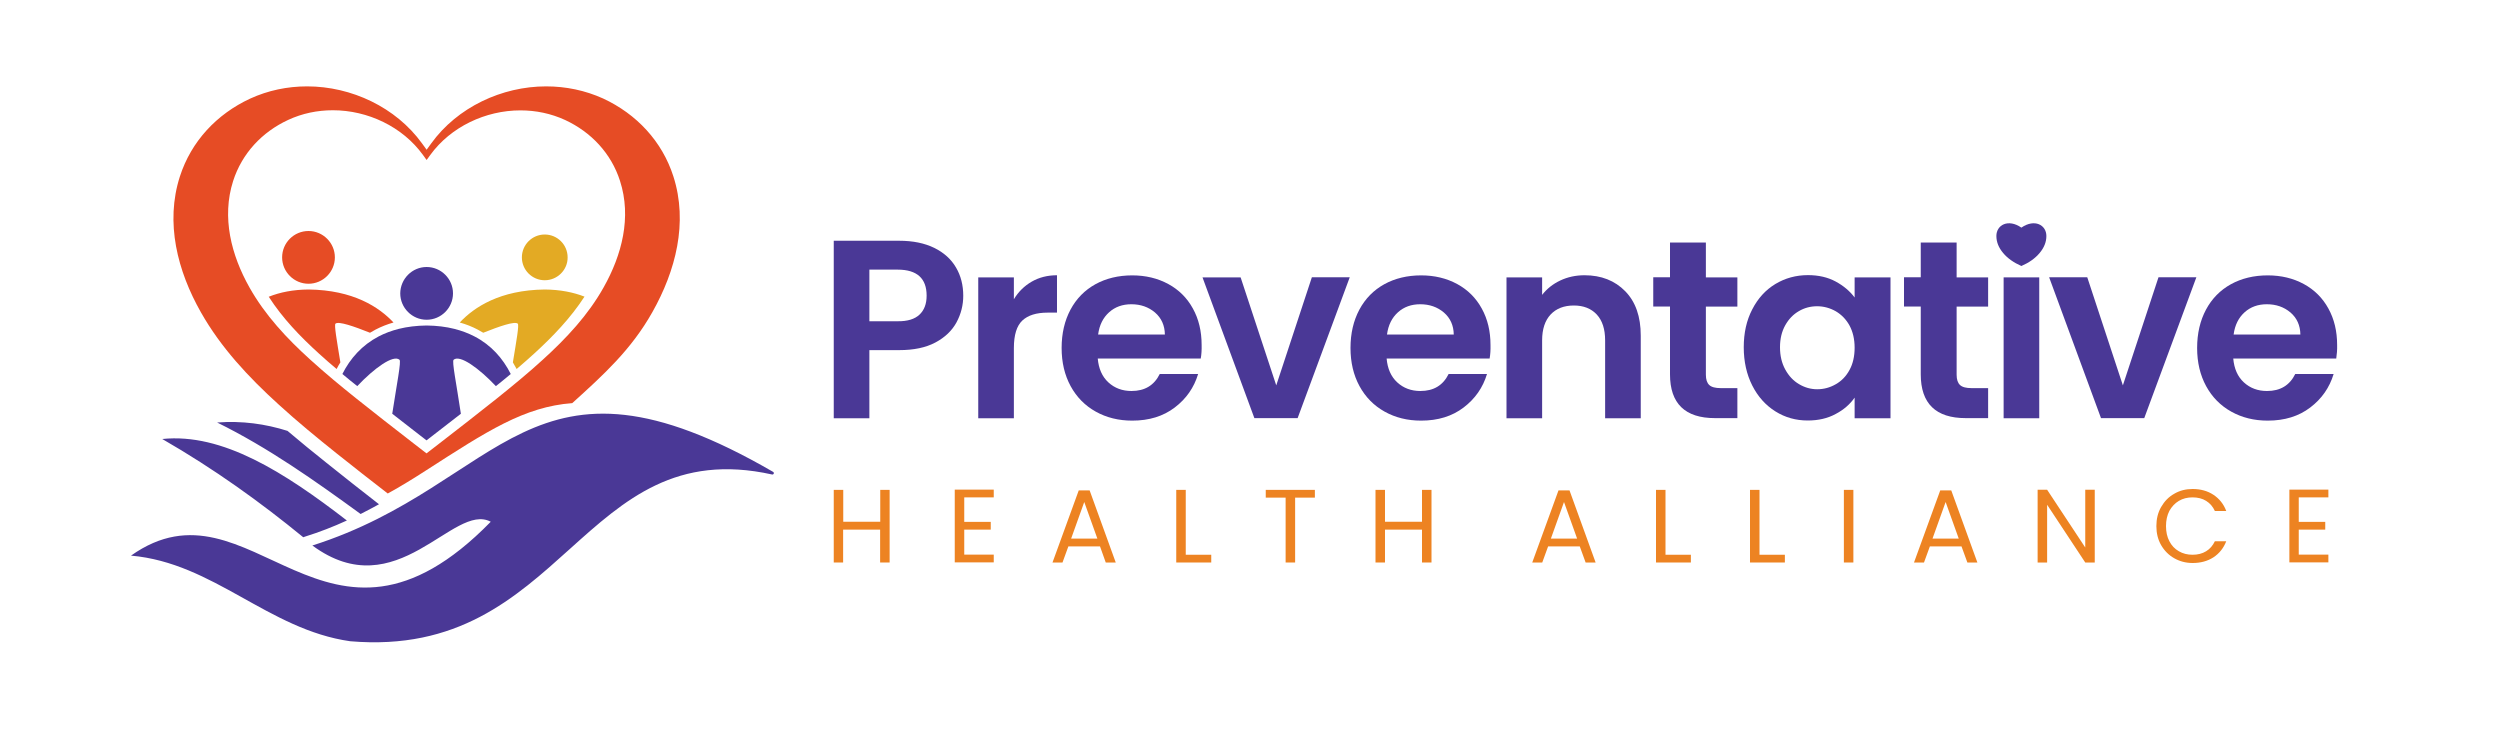 <?xml version="1.0" encoding="UTF-8"?>
<!-- Generator: Adobe Illustrator 26.5.0, SVG Export Plug-In . SVG Version: 6.00 Build 0)  -->
<svg xmlns="http://www.w3.org/2000/svg" xmlns:xlink="http://www.w3.org/1999/xlink" version="1.1" id="Layer_1" x="0px" y="0px" viewBox="0 0 2000 593.8" style="enable-background:new 0 0 2000 593.8;" xml:space="preserve">
<style type="text/css">
	.st0{fill-rule:evenodd;clip-rule:evenodd;fill:#4A3896;}
	.st1{fill-rule:evenodd;clip-rule:evenodd;fill:#E64C25;}
	.st2{fill-rule:evenodd;clip-rule:evenodd;fill:#E3AA24;}
	.st3{fill:#ED8322;}
	.st4{fill:#4A3896;}
</style>
<g>
	<path class="st0" d="M341.3,260.4c8.1,0.1,15.5,1,22.2,2.7c5.9,1.5,11.2,3.5,16,6c13.4,6.9,22.8,17.6,29.1,30.1   c-3.9,3.3-7.9,6.5-11.9,9.7c-13.5-14.3-28.8-25.4-33.8-21.1c-1.5,1.3,2.2,19,5.8,43.2c-5.9,4.6-11.8,9.2-17.8,13.8l-9.7,7.5   l-9.8-7.6c-5.9-4.5-11.7-9.1-17.6-13.7c3.7-24.2,7.3-41.9,5.8-43.2c-5-4.3-20.3,6.8-33.8,21.1c-4-3.2-8-6.4-11.9-9.7   c6.3-12.5,15.7-23.1,29.1-30.1c4.8-2.5,10.1-4.5,16-6C325.8,261.4,333.2,260.5,341.3,260.4"></path>
	<path class="st0" d="M341.3,213.6c11.6,0,21.1,9.5,21.1,21.1c0,11.6-9.5,21.1-21.1,21.1s-21.1-9.5-21.1-21.1   C320.3,223.1,329.7,213.6,341.3,213.6"></path>
	<path class="st1" d="M246.8,231.6c35.8,0.4,56.5,14.1,68,26.4c-5,1.4-9.8,3.3-14.4,5.7l-4.4,2.5c-12.8-5.1-25.1-9.4-27.6-7.3   c-1.2,1,1,13.2,3.9,31c-1.1,1.7-2.1,3.5-3,5.3c-4.8-4-9.5-8.1-14.1-12.3c-15.1-13.7-29.2-28.4-40.2-45.5   C224,233.8,234.5,231.7,246.8,231.6 M246.8,184.8c11.6,0,21.1,9.5,21.1,21.1c0,11.6-9.5,21.1-21.1,21.1c-11.6,0-21.1-9.5-21.1-21.1   C225.7,194.2,235.2,184.8,246.8,184.8z"></path>
	<path class="st2" d="M367.8,258c11.5-12.3,32.2-26,68-26.4c12.3,0.1,22.8,2.2,31.8,5.7c-11.1,17.1-25.2,31.8-40.3,45.6   c-4.6,4.2-9.3,8.3-14,12.3c-1-1.8-2-3.6-3-5.3c2.9-17.7,5.1-29.9,3.9-31c-2.5-2.1-14.8,2.2-27.6,7.3l-4.4-2.5   C377.7,261.3,372.8,259.4,367.8,258 M435.8,224.2c-10.1,0-18.3-8.2-18.3-18.3c0-10.1,8.2-18.3,18.3-18.3c10.1,0,18.3,8.2,18.3,18.3   C454.2,215.9,445.9,224.2,435.8,224.2z"></path>
	<path class="st1" d="M416.3,88.3c-27.8,0-55.7,13.1-72.1,35.7l-2.9,4l-2.9-4c-16.4-22.7-44.3-35.8-72.1-35.8   c-12.4,0-24.5,2.5-35.7,7.7c-21,9.7-37,26.8-44.1,48.9c-9.3,29.1-1.5,59.3,13.1,85.2c12.5,22.2,29.9,40.8,48.7,57.8   c11.8,10.7,24.1,20.9,36.5,30.8c15.1,12.1,30.5,24,45.8,35.9l10.6,8.2l10.5-8.1c15.4-11.9,30.7-23.8,45.9-35.9   c12.4-10,24.8-20.1,36.6-30.9c18.8-17.1,36.2-35.6,48.7-57.9c14.6-25.9,22.5-56.1,13.1-85.2C489,122.8,473,105.7,452.1,96   C440.8,90.8,428.7,88.3,416.3,88.3 M436.9,69.1c-35.4,0-71,16.7-91.9,45.6l-3.7,5.1l-3.7-5.1c-20.9-28.9-56.5-45.6-91.9-45.6   c-15.8,0-31.2,3.2-45.6,9.8c-26.7,12.4-47.1,34.1-56.2,62.3c-11.9,37-1.9,75.6,16.8,108.6c16,28.3,38.1,51.9,62.1,73.7   c15,13.7,30.7,26.6,46.6,39.3c13.5,10.8,27.1,21.4,40.8,32c10.4-5.7,20.6-12,31-18.7c48.3-31.1,78.1-50.7,116.6-53.6   c25.3-22.9,47.2-42.8,64.1-72.8c18.6-33,28.7-71.5,16.8-108.6c-9-28.1-29.5-49.9-56.2-62.3C468.1,72.3,452.7,69.1,436.9,69.1z"></path>
	<path class="st0" d="M288.5,411.2c-36.7-26.7-73.8-53-114.8-73.2c19.9-1.5,38.6,1.1,56.3,6.7c10.2,8.7,20.6,17.1,31.1,25.5   c13.9,11.2,28,22.2,42.1,33.2c-2,1.1-3.9,2.2-5.9,3.2C294.4,408.2,291.5,409.7,288.5,411.2 M242.6,429.8   c-34.2-28-71.1-54.6-112.8-78.6c48.1-5,97.7,26.6,147.7,65.2c-10.9,5-22,9.3-33.5,12.9L242.6,429.8z M617.7,379.6   c0.5,0.1,1.1-0.2,1.3-0.7s0-1.1-0.5-1.4c-195.8-113.5-214.9,10-368.6,58.9c67.7,50,112.8-35,142.7-19   c-132.3,135.4-191.3-41.3-287.8,27.1c66.2,5.8,109.8,59.2,175.4,68.5C451.9,527.6,464.8,345.7,617.7,379.6z"></path>
	<g>
		<g>
			<path class="st3" d="M711.7,391.9V450h-7.6v-26.3h-29.6V450H667v-58.1h7.6v25.5h29.6v-25.5H711.7z"></path>
			<path class="st3" d="M771.4,398.1v19.4h21.2v6.2h-21.2v20H795v6.2h-31.2v-58.2H795v6.2H771.4z"></path>
			<path class="st3" d="M880,437.1h-25.3L850,450h-8l21-57.7h8.7l20.9,57.7h-8L880,437.1z M877.9,430.9l-10.5-29.3l-10.5,29.3H877.9     z"></path>
			<path class="st3" d="M948.6,443.8H969v6.2H941v-58.1h7.6V443.8z"></path>
			<path class="st3" d="M1051.9,391.9v6.2h-15.8V450h-7.6v-51.9h-15.9v-6.2H1051.9z"></path>
			<path class="st3" d="M1145.2,391.9V450h-7.6v-26.3H1108V450h-7.6v-58.1h7.6v25.5h29.6v-25.5H1145.2z"></path>
			<path class="st3" d="M1263.8,437.1h-25.3l-4.7,12.9h-8l21-57.7h8.8l20.9,57.7h-8L1263.8,437.1z M1261.7,430.9l-10.5-29.3     l-10.5,29.3H1261.7z"></path>
			<path class="st3" d="M1332.4,443.8h20.3v6.2h-27.9v-58.1h7.6V443.8z"></path>
			<path class="st3" d="M1407.6,443.8h20.3v6.2H1400v-58.1h7.6V443.8z"></path>
			<path class="st3" d="M1482.7,391.9V450h-7.6v-58.1H1482.7z"></path>
			<path class="st3" d="M1569.2,437.1h-25.3l-4.7,12.9h-8l21-57.7h8.8l20.9,57.7h-8L1569.2,437.1z M1567,430.9l-10.5-29.3     l-10.5,29.3H1567z"></path>
			<path class="st3" d="M1675.8,450h-7.6l-30.5-46.2V450h-7.6v-58.2h7.6l30.5,46.2v-46.2h7.6V450z"></path>
			<path class="st3" d="M1728.9,405.6c2.6-4.5,6-8.1,10.5-10.6c4.4-2.6,9.3-3.8,14.7-3.8c6.3,0,11.9,1.5,16.6,4.6     c4.7,3.1,8.2,7.4,10.3,13h-9.1c-1.6-3.5-3.9-6.2-7-8.1c-3-1.9-6.7-2.8-10.9-2.8c-4.1,0-7.7,0.9-10.9,2.8c-3.2,1.9-5.7,4.6-7.6,8     c-1.8,3.5-2.7,7.5-2.7,12.2c0,4.6,0.9,8.7,2.7,12.1c1.8,3.5,4.4,6.2,7.6,8c3.2,1.9,6.9,2.8,10.9,2.8c4.2,0,7.8-0.9,10.9-2.8     s5.3-4.5,7-8h9.1c-2.2,5.6-5.6,9.8-10.3,12.9c-4.7,3-10.2,4.5-16.6,4.5c-5.4,0-10.3-1.3-14.7-3.8c-4.4-2.5-7.9-6-10.5-10.5     s-3.8-9.6-3.8-15.2C1725.1,415.2,1726.3,410.1,1728.9,405.6z"></path>
			<path class="st3" d="M1839,398.1v19.4h21.2v6.2H1839v20h23.7v6.2h-31.2v-58.2h31.2v6.2H1839z"></path>
		</g>
		<g>
			<path class="st4" d="M765.2,257.9c-3.6,6.6-9.2,12-16.9,16.1c-7.7,4.1-17.3,6.1-29,6.1h-23.8v54.5H667v-142h52.3     c11,0,20.3,1.9,28.1,5.7c7.7,3.8,13.5,9,17.4,15.7c3.9,6.6,5.8,14.2,5.8,22.6C770.6,244.1,768.8,251.2,765.2,257.9z M735.6,251.7     c3.8-3.6,5.7-8.6,5.7-15.2c0-13.8-7.7-20.8-23.2-20.8h-22.6v41.3h22.6C726,257.1,731.8,255.3,735.6,251.7z"></path>
			<path class="st4" d="M825.4,225.3c5.9-3.4,12.6-5.1,20.2-5.1v29.9h-7.5c-9,0-15.7,2.1-20.2,6.3c-4.5,4.2-6.8,11.5-6.8,22v56.2     h-28.5V221.9h28.5v17.5C814.7,233.4,819.5,228.7,825.4,225.3z"></path>
			<path class="st4" d="M960.6,286.8h-82.4c0.7,8.1,3.5,14.5,8.5,19.1c5,4.6,11.2,6.9,18.5,6.9c10.6,0,18.1-4.5,22.6-13.6h30.7     c-3.3,10.9-9.5,19.8-18.7,26.8c-9.2,7-20.5,10.5-34,10.5c-10.9,0-20.6-2.4-29.2-7.2c-8.6-4.8-15.3-11.6-20.1-20.4     c-4.8-8.8-7.2-19-7.2-30.5c0-11.7,2.4-21.9,7.1-30.7c4.7-8.8,11.4-15.6,19.9-20.3c8.5-4.7,18.4-7.1,29.5-7.1     c10.7,0,20.3,2.3,28.8,6.9c8.5,4.6,15.1,11.2,19.7,19.6c4.7,8.5,7,18.2,7,29.2C961.4,279.8,961.2,283.5,960.6,286.8z      M931.9,267.6c-0.1-7.3-2.8-13.2-7.9-17.6c-5.2-4.4-11.5-6.6-18.9-6.6c-7.1,0-13,2.1-17.8,6.4s-7.8,10.2-8.8,17.8H931.9z"></path>
			<path class="st4" d="M1021,308.3l28.5-86.5h30.3l-41.7,112.7h-34.6L962,221.9h30.5L1021,308.3z"></path>
			<path class="st4" d="M1191.7,286.8h-82.4c0.7,8.1,3.5,14.5,8.5,19.1c5,4.6,11.2,6.9,18.5,6.9c10.6,0,18.1-4.5,22.6-13.6h30.7     c-3.3,10.9-9.5,19.8-18.7,26.8c-9.2,7-20.5,10.5-34,10.5c-10.9,0-20.6-2.4-29.2-7.2c-8.6-4.8-15.3-11.6-20.1-20.4     c-4.8-8.8-7.2-19-7.2-30.5c0-11.7,2.4-21.9,7.1-30.7c4.7-8.8,11.4-15.6,19.9-20.3c8.5-4.7,18.4-7.1,29.5-7.1     c10.7,0,20.3,2.3,28.8,6.9c8.5,4.6,15.1,11.2,19.7,19.6c4.7,8.5,7,18.2,7,29.2C1192.5,279.8,1192.3,283.5,1191.7,286.8z      M1163,267.6c-0.1-7.3-2.8-13.2-7.9-17.6c-5.2-4.4-11.5-6.6-18.9-6.6c-7.1,0-13,2.1-17.8,6.4s-7.8,10.2-8.8,17.8H1163z"></path>
			<path class="st4" d="M1300.2,233c8.3,8.5,12.4,20.3,12.4,35.5v66.1h-28.5v-62.3c0-9-2.2-15.8-6.7-20.7     c-4.5-4.8-10.6-7.2-18.3-7.2c-7.9,0-14.1,2.4-18.6,7.2c-4.5,4.8-6.8,11.7-6.8,20.7v62.3h-28.5V221.9h28.5v14     c3.8-4.9,8.6-8.7,14.5-11.5c5.9-2.8,12.4-4.2,19.4-4.2C1281,220.2,1291.9,224.5,1300.2,233z"></path>
			<path class="st4" d="M1364.7,245.3v54.5c0,3.8,0.9,6.5,2.7,8.2c1.8,1.7,4.9,2.5,9.3,2.5h13.2v24H1372c-24,0-36-11.7-36-35v-54.3     h-13.4v-23.4h13.4V194h28.7v27.9h25.2v23.4H1364.7z"></path>
			<path class="st4" d="M1401.8,247.5c4.5-8.8,10.7-15.6,18.5-20.3c7.8-4.7,16.5-7.1,26.1-7.1c8.4,0,15.8,1.7,22.1,5.1     c6.3,3.4,11.4,7.7,15.2,12.8v-16.1h28.7v112.7h-28.7v-16.5c-3.7,5.3-8.7,9.7-15.2,13.1c-6.4,3.5-13.9,5.2-22.3,5.2     c-9.5,0-18.1-2.4-25.9-7.3c-7.8-4.9-14-11.8-18.5-20.7c-4.5-8.9-6.8-19.1-6.8-30.6C1395,266.4,1397.2,256.3,1401.8,247.5z      M1479.6,260.4c-2.7-4.9-6.4-8.7-11-11.4c-4.6-2.6-9.6-4-14.9-4c-5.3,0-10.2,1.3-14.6,3.9c-4.5,2.6-8.1,6.3-10.9,11.3     c-2.8,5-4.2,10.8-4.2,17.6c0,6.8,1.4,12.7,4.2,17.8c2.8,5.1,6.4,9,11,11.7c4.5,2.7,9.4,4.1,14.5,4.1c5.3,0,10.2-1.3,14.9-4     c4.6-2.6,8.3-6.4,11-11.4c2.7-4.9,4.1-10.9,4.1-17.8S1482.3,265.4,1479.6,260.4z"></path>
			<path class="st4" d="M1565.3,245.3v54.5c0,3.8,0.9,6.5,2.7,8.2c1.8,1.7,4.9,2.5,9.3,2.5h13.2v24h-17.9c-24,0-36-11.7-36-35v-54.3     h-13.4v-23.4h13.4V194h28.7v27.9h25.2v23.4H1565.3z"></path>
			<rect x="1602.9" y="221.9" class="st4" width="28.5" height="112.7"></rect>
			<path class="st4" d="M1698.3,308.3l28.5-86.5h30.3l-41.7,112.7h-34.6l-41.5-112.7h30.5L1698.3,308.3z"></path>
			<path class="st4" d="M1869,286.8h-82.4c0.7,8.1,3.5,14.5,8.5,19.1c5,4.6,11.2,6.9,18.5,6.9c10.6,0,18.1-4.5,22.6-13.6h30.7     c-3.3,10.9-9.5,19.8-18.7,26.8c-9.2,7-20.5,10.5-34,10.5c-10.9,0-20.6-2.4-29.2-7.2c-8.6-4.8-15.3-11.6-20.1-20.4     c-4.8-8.8-7.2-19-7.2-30.5c0-11.7,2.4-21.9,7.1-30.7c4.7-8.8,11.4-15.6,19.9-20.3c8.5-4.7,18.4-7.1,29.5-7.1     c10.7,0,20.3,2.3,28.8,6.9c8.5,4.6,15.1,11.2,19.7,19.6c4.7,8.5,7,18.2,7,29.2C1869.8,279.8,1869.5,283.5,1869,286.8z      M1840.3,267.6c-0.1-7.3-2.8-13.2-7.9-17.6c-5.2-4.4-11.5-6.6-18.9-6.6c-7.1,0-13,2.1-17.8,6.4s-7.8,10.2-8.8,17.8H1840.3z"></path>
			<path class="st4" d="M1617.1,212.8c6.2-2.7,11-6.1,14.6-10.4c3.6-4.3,5.4-8.8,5.4-13.6c0-8.9-9.5-14-20-6.7     c-10.5-7.3-20-2.2-20,6.7c0,4.8,1.8,9.3,5.4,13.6C1606.1,206.7,1611,210.1,1617.1,212.8z"></path>
		</g>
	</g>
</g>
</svg>
